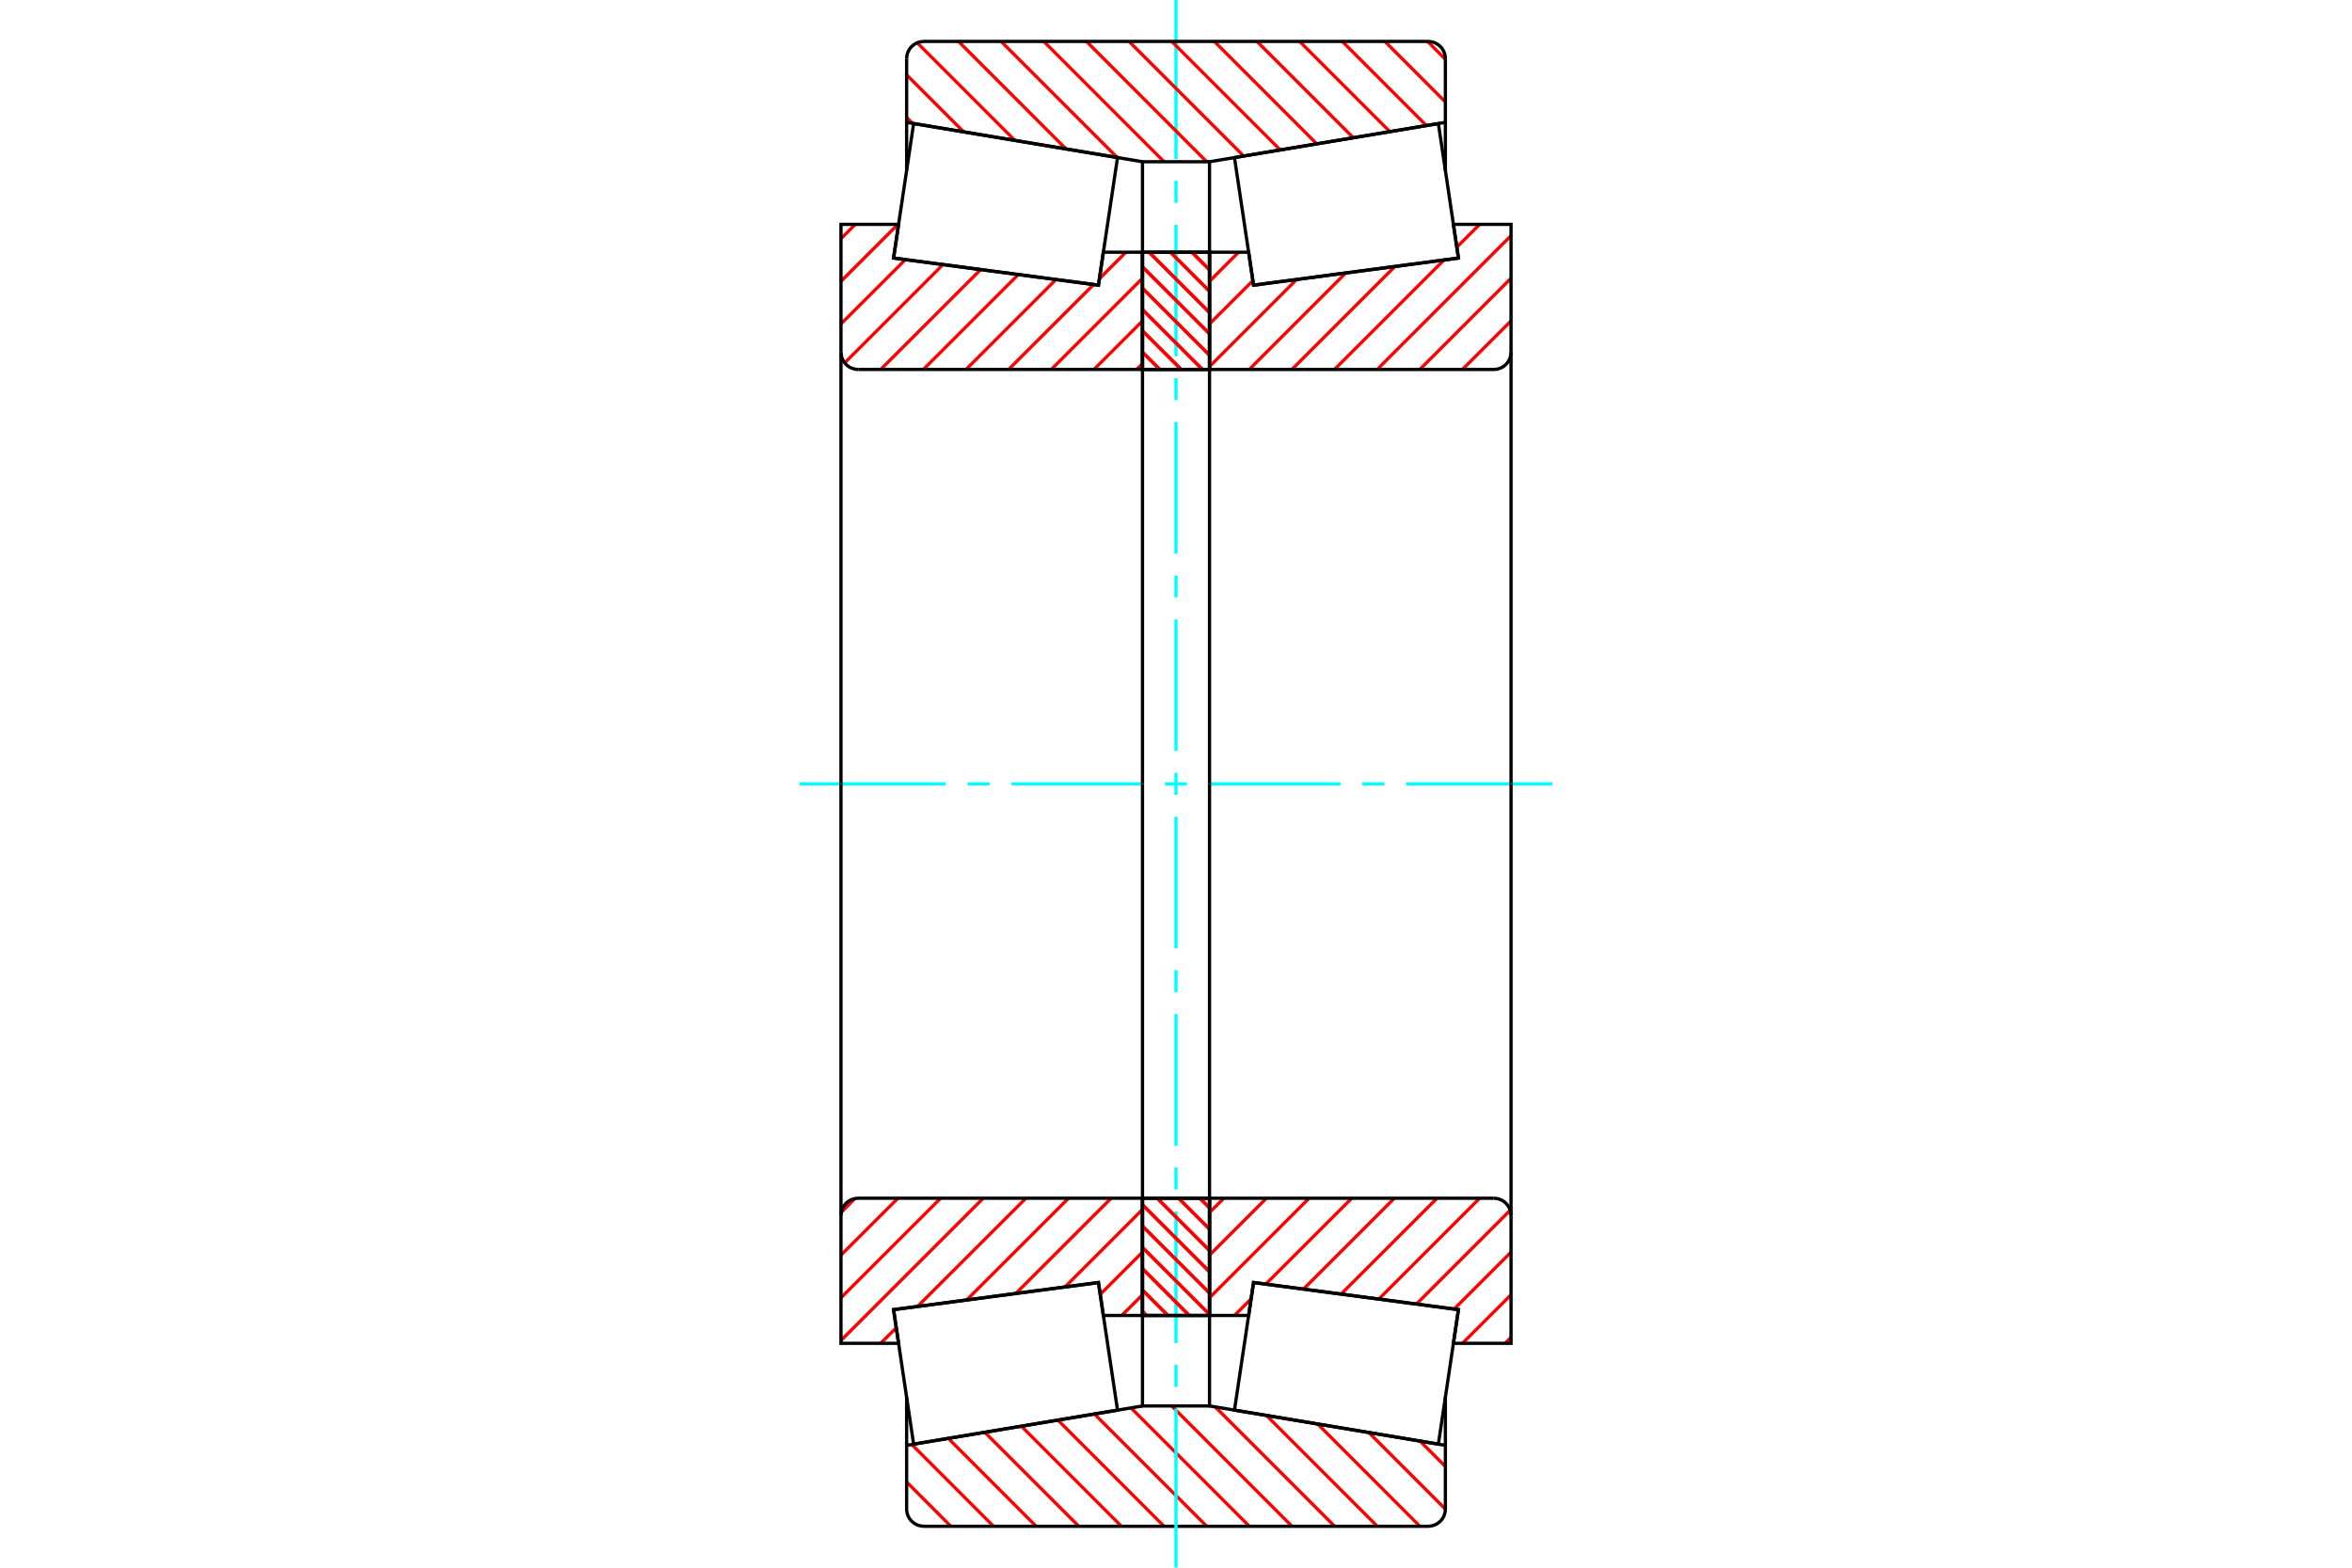 <?xml version="1.0" standalone="no"?>
<!DOCTYPE svg PUBLIC "-//W3C//DTD SVG 1.1//EN"
	"http://www.w3.org/Graphics/SVG/1.1/DTD/svg11.dtd">
<svg xmlns="http://www.w3.org/2000/svg" height="100%" width="100%" viewBox="0 0 36000 24000">
	<rect x="-1800" y="-1200" width="39600" height="26400" style="fill:#FFF"/>
	<g style="fill:none; fill-rule:evenodd" transform="matrix(1 0 0 1 0 0)">
		<g style="fill:none; stroke:#000; stroke-width:50; shape-rendering:geometricPrecision">
		</g>
		<g style="fill:none; stroke:#F00; stroke-width:50; shape-rendering:geometricPrecision">
			<line x1="21735" y1="22062" x2="22123" y2="22450"/>
			<line x1="20951" y1="21931" x2="22123" y2="23103"/>
			<line x1="20168" y1="21800" x2="21733" y2="23366"/>
			<line x1="19385" y1="21670" x2="21081" y2="23366"/>
			<line x1="18601" y1="21539" x2="20428" y2="23366"/>
			<line x1="17934" y1="21524" x2="19775" y2="23366"/>
			<line x1="17311" y1="21554" x2="19123" y2="23366"/>
			<line x1="16751" y1="21647" x2="18470" y2="23366"/>
			<line x1="16192" y1="21740" x2="17817" y2="23366"/>
			<line x1="15633" y1="21834" x2="17165" y2="23366"/>
			<line x1="15073" y1="21927" x2="16512" y2="23366"/>
			<line x1="14514" y1="22020" x2="15859" y2="23366"/>
			<line x1="13955" y1="22113" x2="15207" y2="23366"/>
			<line x1="13877" y1="22688" x2="14554" y2="23366"/>
		</g>
		<g style="fill:none; stroke:#000; stroke-width:50; shape-rendering:geometricPrecision">
			<polyline points="18000,21524 17821,21524 17487,21524 17487,20139"/>
			<polyline points="17487,21524 13877,22127 13877,21387"/>
			<polyline points="13877,22127 13877,23101 13880,23143 13890,23183 13905,23221 13927,23257 13954,23288 13986,23315 14021,23337 14059,23353 14100,23362 14141,23366 18000,23366 21859,23366 21900,23362 21941,23353 21979,23337 22014,23315 22046,23288 22073,23257 22095,23221 22110,23183 22120,23143 22123,23101 22123,22127 18513,21524 18513,20139"/>
			<line x1="18513" y1="21524" x2="18000" y2="21524"/>
			<line x1="22123" y1="22127" x2="22123" y2="21387"/>
		</g>
		<g style="fill:none; stroke:#0FF; stroke-width:50; shape-rendering:geometricPrecision">
			<line x1="12238" y1="12000" x2="14475" y2="12000"/>
			<line x1="14811" y1="12000" x2="15147" y2="12000"/>
			<line x1="15482" y1="12000" x2="17496" y2="12000"/>
			<line x1="17832" y1="12000" x2="18168" y2="12000"/>
			<line x1="18504" y1="12000" x2="20518" y2="12000"/>
			<line x1="20853" y1="12000" x2="21189" y2="12000"/>
			<line x1="21525" y1="12000" x2="23762" y2="12000"/>
			<line x1="18000" y1="24000" x2="18000" y2="21567"/>
			<line x1="18000" y1="21231" x2="18000" y2="20896"/>
			<line x1="18000" y1="20560" x2="18000" y2="18546"/>
			<line x1="18000" y1="18210" x2="18000" y2="17874"/>
			<line x1="18000" y1="17539" x2="18000" y2="15525"/>
			<line x1="18000" y1="15189" x2="18000" y2="14853"/>
			<line x1="18000" y1="14518" x2="18000" y2="12504"/>
			<line x1="18000" y1="12168" x2="18000" y2="11832"/>
			<line x1="18000" y1="11496" x2="18000" y2="9482"/>
			<line x1="18000" y1="9147" x2="18000" y2="8811"/>
			<line x1="18000" y1="8475" x2="18000" y2="6461"/>
			<line x1="18000" y1="6126" x2="18000" y2="5790"/>
			<line x1="18000" y1="5454" x2="18000" y2="3440"/>
			<line x1="18000" y1="3104" x2="18000" y2="2769"/>
			<line x1="18000" y1="2433" x2="18000" y2="0"/>
		</g>
		<g style="fill:none; stroke:#F00; stroke-width:50; shape-rendering:geometricPrecision">
			<line x1="21850" y1="634" x2="22123" y2="908"/>
			<line x1="21197" y1="634" x2="22123" y2="1561"/>
			<line x1="20545" y1="634" x2="21832" y2="1922"/>
			<line x1="19892" y1="634" x2="21273" y2="2015"/>
			<line x1="19239" y1="634" x2="20714" y2="2109"/>
			<line x1="18587" y1="634" x2="20154" y2="2202"/>
			<line x1="17934" y1="634" x2="19595" y2="2295"/>
			<line x1="17281" y1="634" x2="19036" y2="2389"/>
			<line x1="16629" y1="634" x2="18470" y2="2476"/>
			<line x1="15976" y1="634" x2="17817" y2="2476"/>
			<line x1="15323" y1="634" x2="17100" y2="2411"/>
			<line x1="14671" y1="634" x2="16317" y2="2281"/>
			<line x1="14039" y1="655" x2="15534" y2="2150"/>
			<line x1="13877" y1="1146" x2="14750" y2="2019"/>
			<line x1="13877" y1="1798" x2="13967" y2="1889"/>
		</g>
		<g style="fill:none; stroke:#000; stroke-width:50; shape-rendering:geometricPrecision">
			<polyline points="18000,2476 17487,2476 17487,3861"/>
			<polyline points="17487,2476 13877,1873 13877,2613"/>
			<line x1="13877" y1="1873" x2="13877" y2="899"/>
			<polyline points="14141,634 14100,638 14059,647 14021,663 13986,685 13954,712 13927,743 13905,779 13890,817 13880,857 13877,899"/>
			<polyline points="14141,634 18000,634 21859,634"/>
			<polyline points="22123,899 22120,857 22110,817 22095,779 22073,743 22046,712 22014,685 21979,663 21941,647 21900,638 21859,634"/>
			<polyline points="22123,899 22123,1873 18513,2476 18513,3861"/>
			<line x1="18513" y1="2476" x2="18000" y2="2476"/>
			<line x1="22123" y1="1873" x2="22123" y2="2613"/>
		</g>
		<g style="fill:none; stroke:#F00; stroke-width:50; shape-rendering:geometricPrecision">
			<line x1="17487" y1="19822" x2="17170" y2="20139"/>
			<line x1="17487" y1="19169" x2="16840" y2="19816"/>
			<line x1="17487" y1="18516" x2="16301" y2="19702"/>
			<line x1="17007" y1="18344" x2="15549" y2="19801"/>
			<line x1="16355" y1="18344" x2="14797" y2="19901"/>
			<line x1="15702" y1="18344" x2="14045" y2="20000"/>
			<line x1="13718" y1="20327" x2="13480" y2="20565"/>
			<line x1="15049" y1="18344" x2="12872" y2="20521"/>
			<line x1="14397" y1="18344" x2="12872" y2="19868"/>
			<line x1="13744" y1="18344" x2="12872" y2="19215"/>
			<line x1="13086" y1="18348" x2="12877" y2="18558"/>
		</g>
		<g style="fill:none; stroke:#000; stroke-width:50; shape-rendering:geometricPrecision">
			<line x1="17487" y1="12000" x2="17487" y2="18344"/>
			<polyline points="17487,20139 17487,18344 13137,18344 13095,18347 13055,18357 13017,18372 12981,18394 12950,18421 12923,18453 12901,18488 12885,18526 12876,18567 12872,18608 12872,20565 13754,20565 13677,20049 16813,19634 16888,20139 17487,20139"/>
			<line x1="12872" y1="12000" x2="12872" y2="18608"/>
		</g>
		<g style="fill:none; stroke:#F00; stroke-width:50; shape-rendering:geometricPrecision">
			<line x1="17487" y1="5566" x2="17396" y2="5656"/>
			<line x1="17487" y1="4913" x2="16744" y2="5656"/>
			<line x1="17487" y1="4260" x2="16091" y2="5656"/>
			<line x1="17233" y1="3861" x2="16828" y2="4267"/>
			<line x1="16739" y1="4356" x2="15438" y2="5656"/>
			<line x1="16162" y1="4280" x2="14786" y2="5656"/>
			<line x1="15586" y1="4203" x2="14133" y2="5656"/>
			<line x1="15010" y1="4127" x2="13480" y2="5656"/>
			<line x1="14433" y1="4051" x2="12929" y2="5555"/>
			<line x1="13857" y1="3975" x2="12872" y2="4959"/>
			<line x1="13744" y1="3435" x2="12872" y2="4307"/>
			<line x1="13091" y1="3435" x2="12872" y2="3654"/>
		</g>
		<g style="fill:none; stroke:#000; stroke-width:50; shape-rendering:geometricPrecision">
			<line x1="17487" y1="12000" x2="17487" y2="5656"/>
			<polyline points="17487,3861 17487,5656 13137,5656"/>
			<polyline points="12872,5392 12876,5433 12885,5474 12901,5512 12923,5547 12950,5579 12981,5606 13017,5628 13055,5643 13095,5653 13137,5656"/>
			<polyline points="12872,5392 12872,3435 13754,3435 13677,3951 16813,4366 16888,3861 17487,3861"/>
			<line x1="12872" y1="12000" x2="12872" y2="5392"/>
		</g>
		<g style="fill:none; stroke:#F00; stroke-width:50; shape-rendering:geometricPrecision">
			<line x1="18242" y1="3861" x2="18513" y2="4132"/>
			<line x1="17915" y1="3861" x2="18513" y2="4459"/>
			<line x1="17589" y1="3861" x2="18513" y2="4785"/>
			<line x1="17487" y1="4086" x2="18513" y2="5111"/>
			<line x1="17487" y1="4412" x2="18513" y2="5438"/>
			<line x1="17487" y1="4739" x2="18405" y2="5656"/>
			<line x1="17487" y1="5065" x2="18079" y2="5656"/>
			<line x1="17487" y1="5391" x2="17752" y2="5656"/>
			<line x1="18365" y1="18344" x2="18513" y2="18491"/>
			<line x1="18039" y1="18344" x2="18513" y2="18817"/>
			<line x1="17713" y1="18344" x2="18513" y2="19144"/>
			<line x1="17487" y1="18444" x2="18513" y2="19470"/>
			<line x1="17487" y1="18771" x2="18513" y2="19796"/>
			<line x1="17487" y1="19097" x2="18513" y2="20123"/>
			<line x1="17487" y1="19423" x2="18203" y2="20139"/>
			<line x1="17487" y1="19750" x2="17876" y2="20139"/>
			<line x1="17487" y1="20076" x2="17550" y2="20139"/>
		</g>
		<g style="fill:none; stroke:#000; stroke-width:50; shape-rendering:geometricPrecision">
			<polyline points="18513,18344 18513,20139 17487,20139 17487,18344 18513,18344"/>
			<polyline points="18513,5656 17487,5656 17487,3861 18513,3861 18513,5656"/>
		</g>
		<g style="fill:none; stroke:#F00; stroke-width:50; shape-rendering:geometricPrecision">
			<line x1="18242" y1="3861" x2="18513" y2="4132"/>
			<line x1="17915" y1="3861" x2="18513" y2="4459"/>
			<line x1="17589" y1="3861" x2="18513" y2="4785"/>
			<line x1="17487" y1="4086" x2="18513" y2="5111"/>
			<line x1="17487" y1="4412" x2="18513" y2="5438"/>
			<line x1="17487" y1="4739" x2="18405" y2="5656"/>
			<line x1="17487" y1="5065" x2="18079" y2="5656"/>
			<line x1="17487" y1="5391" x2="17752" y2="5656"/>
			<line x1="18365" y1="18344" x2="18513" y2="18491"/>
			<line x1="18039" y1="18344" x2="18513" y2="18817"/>
			<line x1="17713" y1="18344" x2="18513" y2="19144"/>
			<line x1="17487" y1="18444" x2="18513" y2="19470"/>
			<line x1="17487" y1="18771" x2="18513" y2="19796"/>
			<line x1="17487" y1="19097" x2="18513" y2="20123"/>
			<line x1="17487" y1="19423" x2="18203" y2="20139"/>
			<line x1="17487" y1="19750" x2="17876" y2="20139"/>
			<line x1="17487" y1="20076" x2="17550" y2="20139"/>
		</g>
		<g style="fill:none; stroke:#000; stroke-width:50; shape-rendering:geometricPrecision">
			<polyline points="17487,5656 17487,3861 18513,3861 18513,5656 17487,5656"/>
			<polyline points="17487,18344 18513,18344 18513,20139 17487,20139 17487,18344"/>
		</g>
		<g style="fill:none; stroke:#F00; stroke-width:50; shape-rendering:geometricPrecision">
			<line x1="23128" y1="20474" x2="23037" y2="20565"/>
			<line x1="23128" y1="19822" x2="22384" y2="20565"/>
			<line x1="23128" y1="19169" x2="22257" y2="20040"/>
			<line x1="23115" y1="18528" x2="21680" y2="19964"/>
			<line x1="22648" y1="18344" x2="21104" y2="19888"/>
			<line x1="21995" y1="18344" x2="20527" y2="19811"/>
			<line x1="21342" y1="18344" x2="19951" y2="19735"/>
			<line x1="20690" y1="18344" x2="19374" y2="19659"/>
			<line x1="19150" y1="19884" x2="18895" y2="20139"/>
			<line x1="20037" y1="18344" x2="18513" y2="19868"/>
			<line x1="19384" y1="18344" x2="18513" y2="19215"/>
			<line x1="18732" y1="18344" x2="18513" y2="18563"/>
		</g>
		<g style="fill:none; stroke:#000; stroke-width:50; shape-rendering:geometricPrecision">
			<line x1="18513" y1="12000" x2="18513" y2="18344"/>
			<polyline points="18513,20139 18513,18344 22863,18344"/>
			<polyline points="23128,18608 23124,18567 23115,18526 23099,18488 23077,18453 23050,18421 23019,18394 22983,18372 22945,18357 22905,18347 22863,18344"/>
			<polyline points="23128,18608 23128,20565 22246,20565 22323,20049 19187,19634 19112,20139 18513,20139"/>
			<line x1="23128" y1="12000" x2="23128" y2="18608"/>
		</g>
		<g style="fill:none; stroke:#F00; stroke-width:50; shape-rendering:geometricPrecision">
			<line x1="23128" y1="4913" x2="22384" y2="5656"/>
			<line x1="23128" y1="4260" x2="21732" y2="5656"/>
			<line x1="23128" y1="3608" x2="21079" y2="5656"/>
			<line x1="22648" y1="3435" x2="22298" y2="3784"/>
			<line x1="22102" y1="3980" x2="20426" y2="5656"/>
			<line x1="21350" y1="4080" x2="19774" y2="5656"/>
			<line x1="20598" y1="4179" x2="19121" y2="5656"/>
			<line x1="19846" y1="4279" x2="18513" y2="5612"/>
			<line x1="19177" y1="4296" x2="18513" y2="4959"/>
			<line x1="18958" y1="3861" x2="18513" y2="4307"/>
		</g>
		<g style="fill:none; stroke:#000; stroke-width:50; shape-rendering:geometricPrecision">
			<line x1="18513" y1="12000" x2="18513" y2="5656"/>
			<polyline points="18513,3861 18513,5656 22863,5656 22905,5653 22945,5643 22983,5628 23019,5606 23050,5579 23077,5547 23099,5512 23115,5474 23124,5433 23128,5392 23128,3435 22246,3435 22323,3951 19187,4366 19112,3861 18513,3861"/>
			<line x1="23128" y1="12000" x2="23128" y2="5392"/>
			<polyline points="15180,19851 13677,20050 13984,22108 17105,21588 16813,19635 15180,19851"/>
			<polyline points="15180,4149 13677,3950 13984,1892 17105,2412 16813,4365 15180,4149"/>
			<polyline points="20820,19851 22323,20050 22016,22108 18895,21588 19187,19635 20820,19851"/>
			<polyline points="20820,4149 22323,3950 22016,1892 18895,2412 19187,4365 20820,4149"/>
		</g>
	</g>
</svg>
